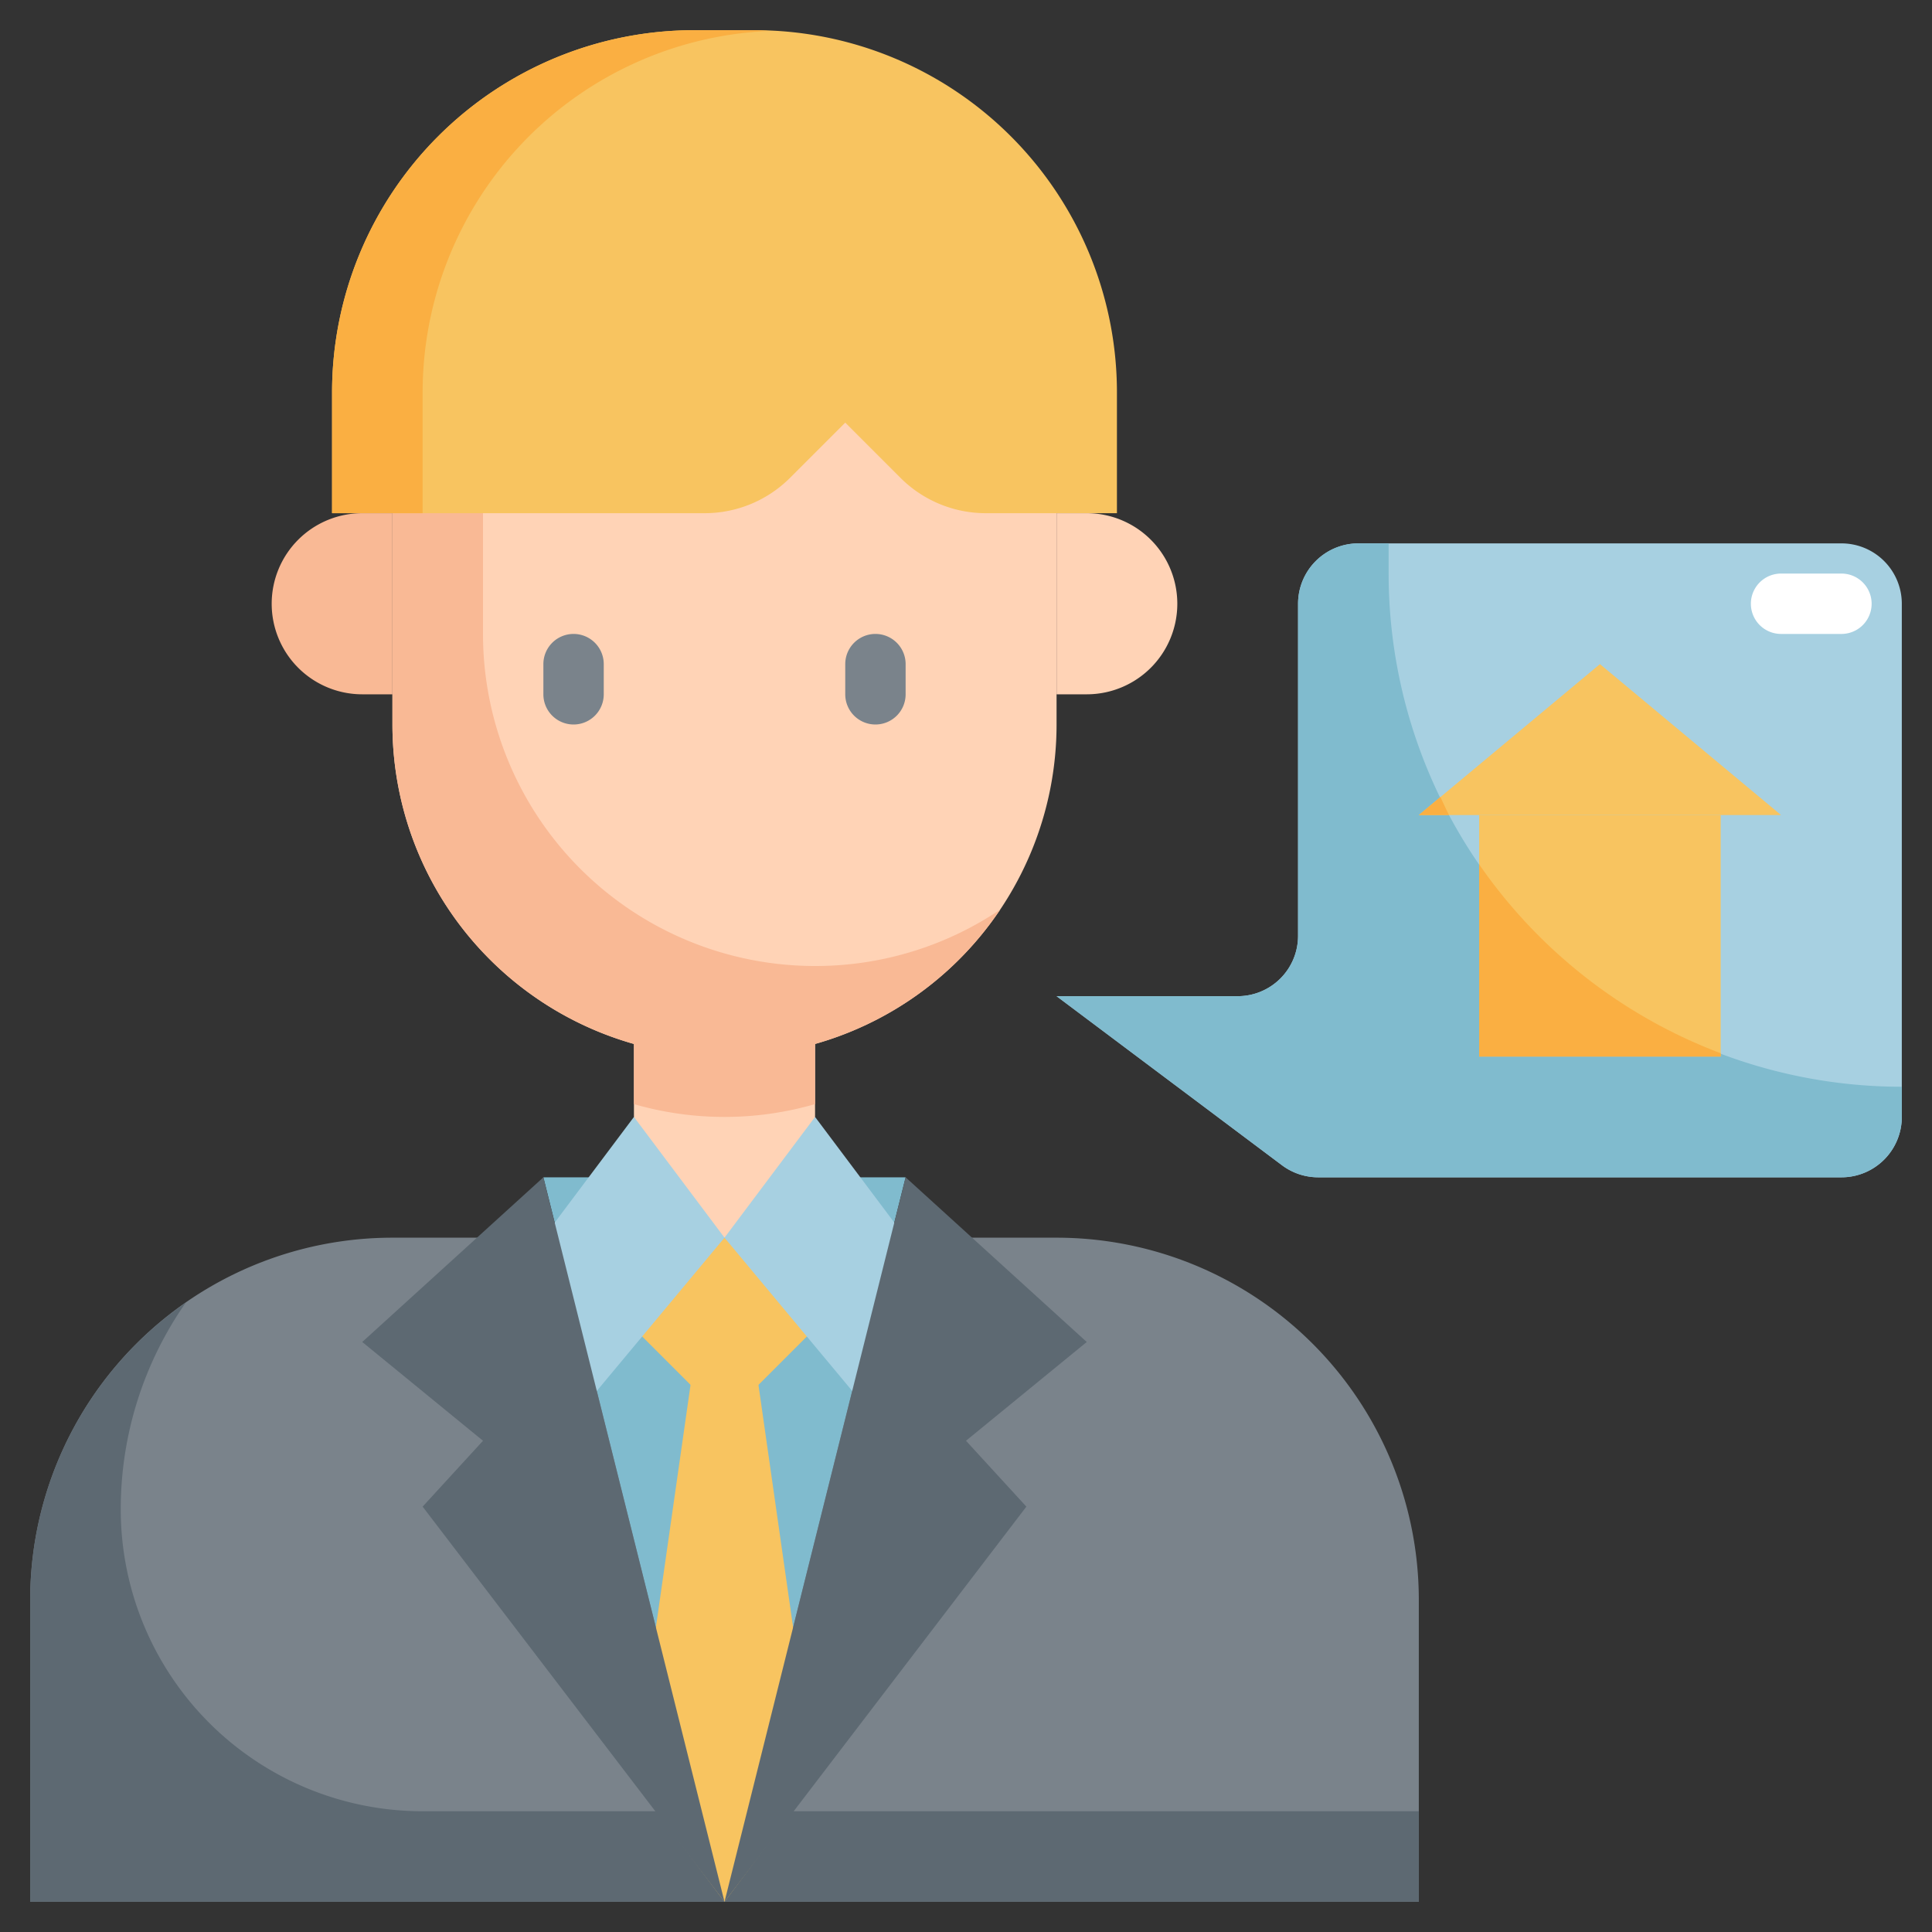 <svg xmlns="http://www.w3.org/2000/svg" viewBox="0 0 64 64"><rect x="0" y="0" width="64" height="64" fill="#333333" stroke="none"/><g id="Layer_31" data-name="Layer 31"><path d="M13,41H35A12,12,0,0,1,47,53V63a0,0,0,0,1,0,0H1a0,0,0,0,1,0,0V53A12,12,0,0,1,13,41Z" style="fill:#7a838b"/><path d="M14,60A10,10,0,0,1,4,50H4a11.93,11.93,0,0,1,2.153-6.847A11.98,11.98,0,0,0,1,53V63H47V60Z" style="fill:#5d6972"/><polygon points="24 63 18 39 30 39 24 63" style="fill:#80bbce"/><rect x="21" y="33" width="6" height="8" style="fill:#ffd3b6"/><path d="M13,13H35a0,0,0,0,1,0,0V24A11,11,0,0,1,24,35h0A11,11,0,0,1,13,24V13a0,0,0,0,1,0,0Z" style="fill:#ffd3b6"/><path d="M21,36.575a10.8,10.8,0,0,0,6,0V33H21Z" style="fill:#f9b995"/><path d="M27,32A11,11,0,0,1,16,21V13H13V24a11,11,0,0,0,20.132,6.132A10.945,10.945,0,0,1,27,32Z" style="fill:#f9b995"/><path d="M25,1H23A12,12,0,0,0,11,13v4H23.343a4,4,0,0,0,2.829-1.172L28,14l1.828,1.828A4,4,0,0,0,32.657,17H37V13A12,12,0,0,0,25,1Z" style="fill:#f8c460"/><path d="M25.5,1.025C25.333,1.018,25.169,1,25,1H23A12,12,0,0,0,11,13v4h3V13A11.99,11.99,0,0,1,25.5,1.025Z" style="fill:#faaf42"/><path d="M12,17h1a0,0,0,0,1,0,0v6a0,0,0,0,1,0,0H12a3,3,0,0,1-3-3v0A3,3,0,0,1,12,17Z" style="fill:#f9b995"/><path d="M38,17h1a0,0,0,0,1,0,0v6a0,0,0,0,1,0,0H38a3,3,0,0,1-3-3v0A3,3,0,0,1,38,17Z" transform="translate(74 40) rotate(180)" style="fill:#ffd3b6"/><polygon points="23 45 21 59 24 63 27 59 25 45 23 45" style="fill:#f8c460"/><rect x="21.879" y="41.879" width="4.243" height="4.243" transform="translate(-24.083 29.858) rotate(-45)" style="fill:#f8c460"/><polygon points="21 37 18 41 19 47 24 41 21 37" style="fill:#a7d0e1"/><polygon points="27 37 30 41 29 47 24 41 27 37" style="fill:#a7d0e1"/><polygon points="30 39 36 44.455 32 47.727 34 49.909 24 63 30 39" style="fill:#5d6972"/><polygon points="18 39 12 44.455 16 47.727 14 49.909 24 63 18 39" style="fill:#5d6972"/><path d="M43,31V20a2,2,0,0,1,2-2H61a2,2,0,0,1,2,2V37a2,2,0,0,1-2,2H43.667a2,2,0,0,1-1.2-.4L35,33h6A2,2,0,0,0,43,31Z" style="fill:#a7d0e1"/><path d="M46,19V18H45a2,2,0,0,0-2,2V31a2,2,0,0,1-2,2H35l7.467,5.6a2,2,0,0,0,1.2.4H61a2,2,0,0,0,2-2V36h0A17,17,0,0,1,46,19Z" style="fill:#80bbce"/><rect x="49" y="27" width="8" height="8" style="fill:#f8c460"/><path d="M49,28.634V35h8v-.11A17.033,17.033,0,0,1,49,28.634Z" style="fill:#faaf42"/><path d="M47,27l6-5,6,5Z" style="fill:#f8c460"/><path d="M47.715,26.4,47,27h1C47.9,26.806,47.811,26.6,47.715,26.4Z" style="fill:#faaf42"/><path d="M19,21a1,1,0,0,0-1,1v1a1,1,0,0,0,2,0V22A1,1,0,0,0,19,21Z" style="fill:#7a838b"/><path d="M29,24a1,1,0,0,0,1-1V22a1,1,0,0,0-2,0v1A1,1,0,0,0,29,24Z" style="fill:#7a838b"/><path d="M61,21H59a1,1,0,0,1,0-2h2a1,1,0,0,1,0,2Z" style="fill:#fff"/></g></svg>